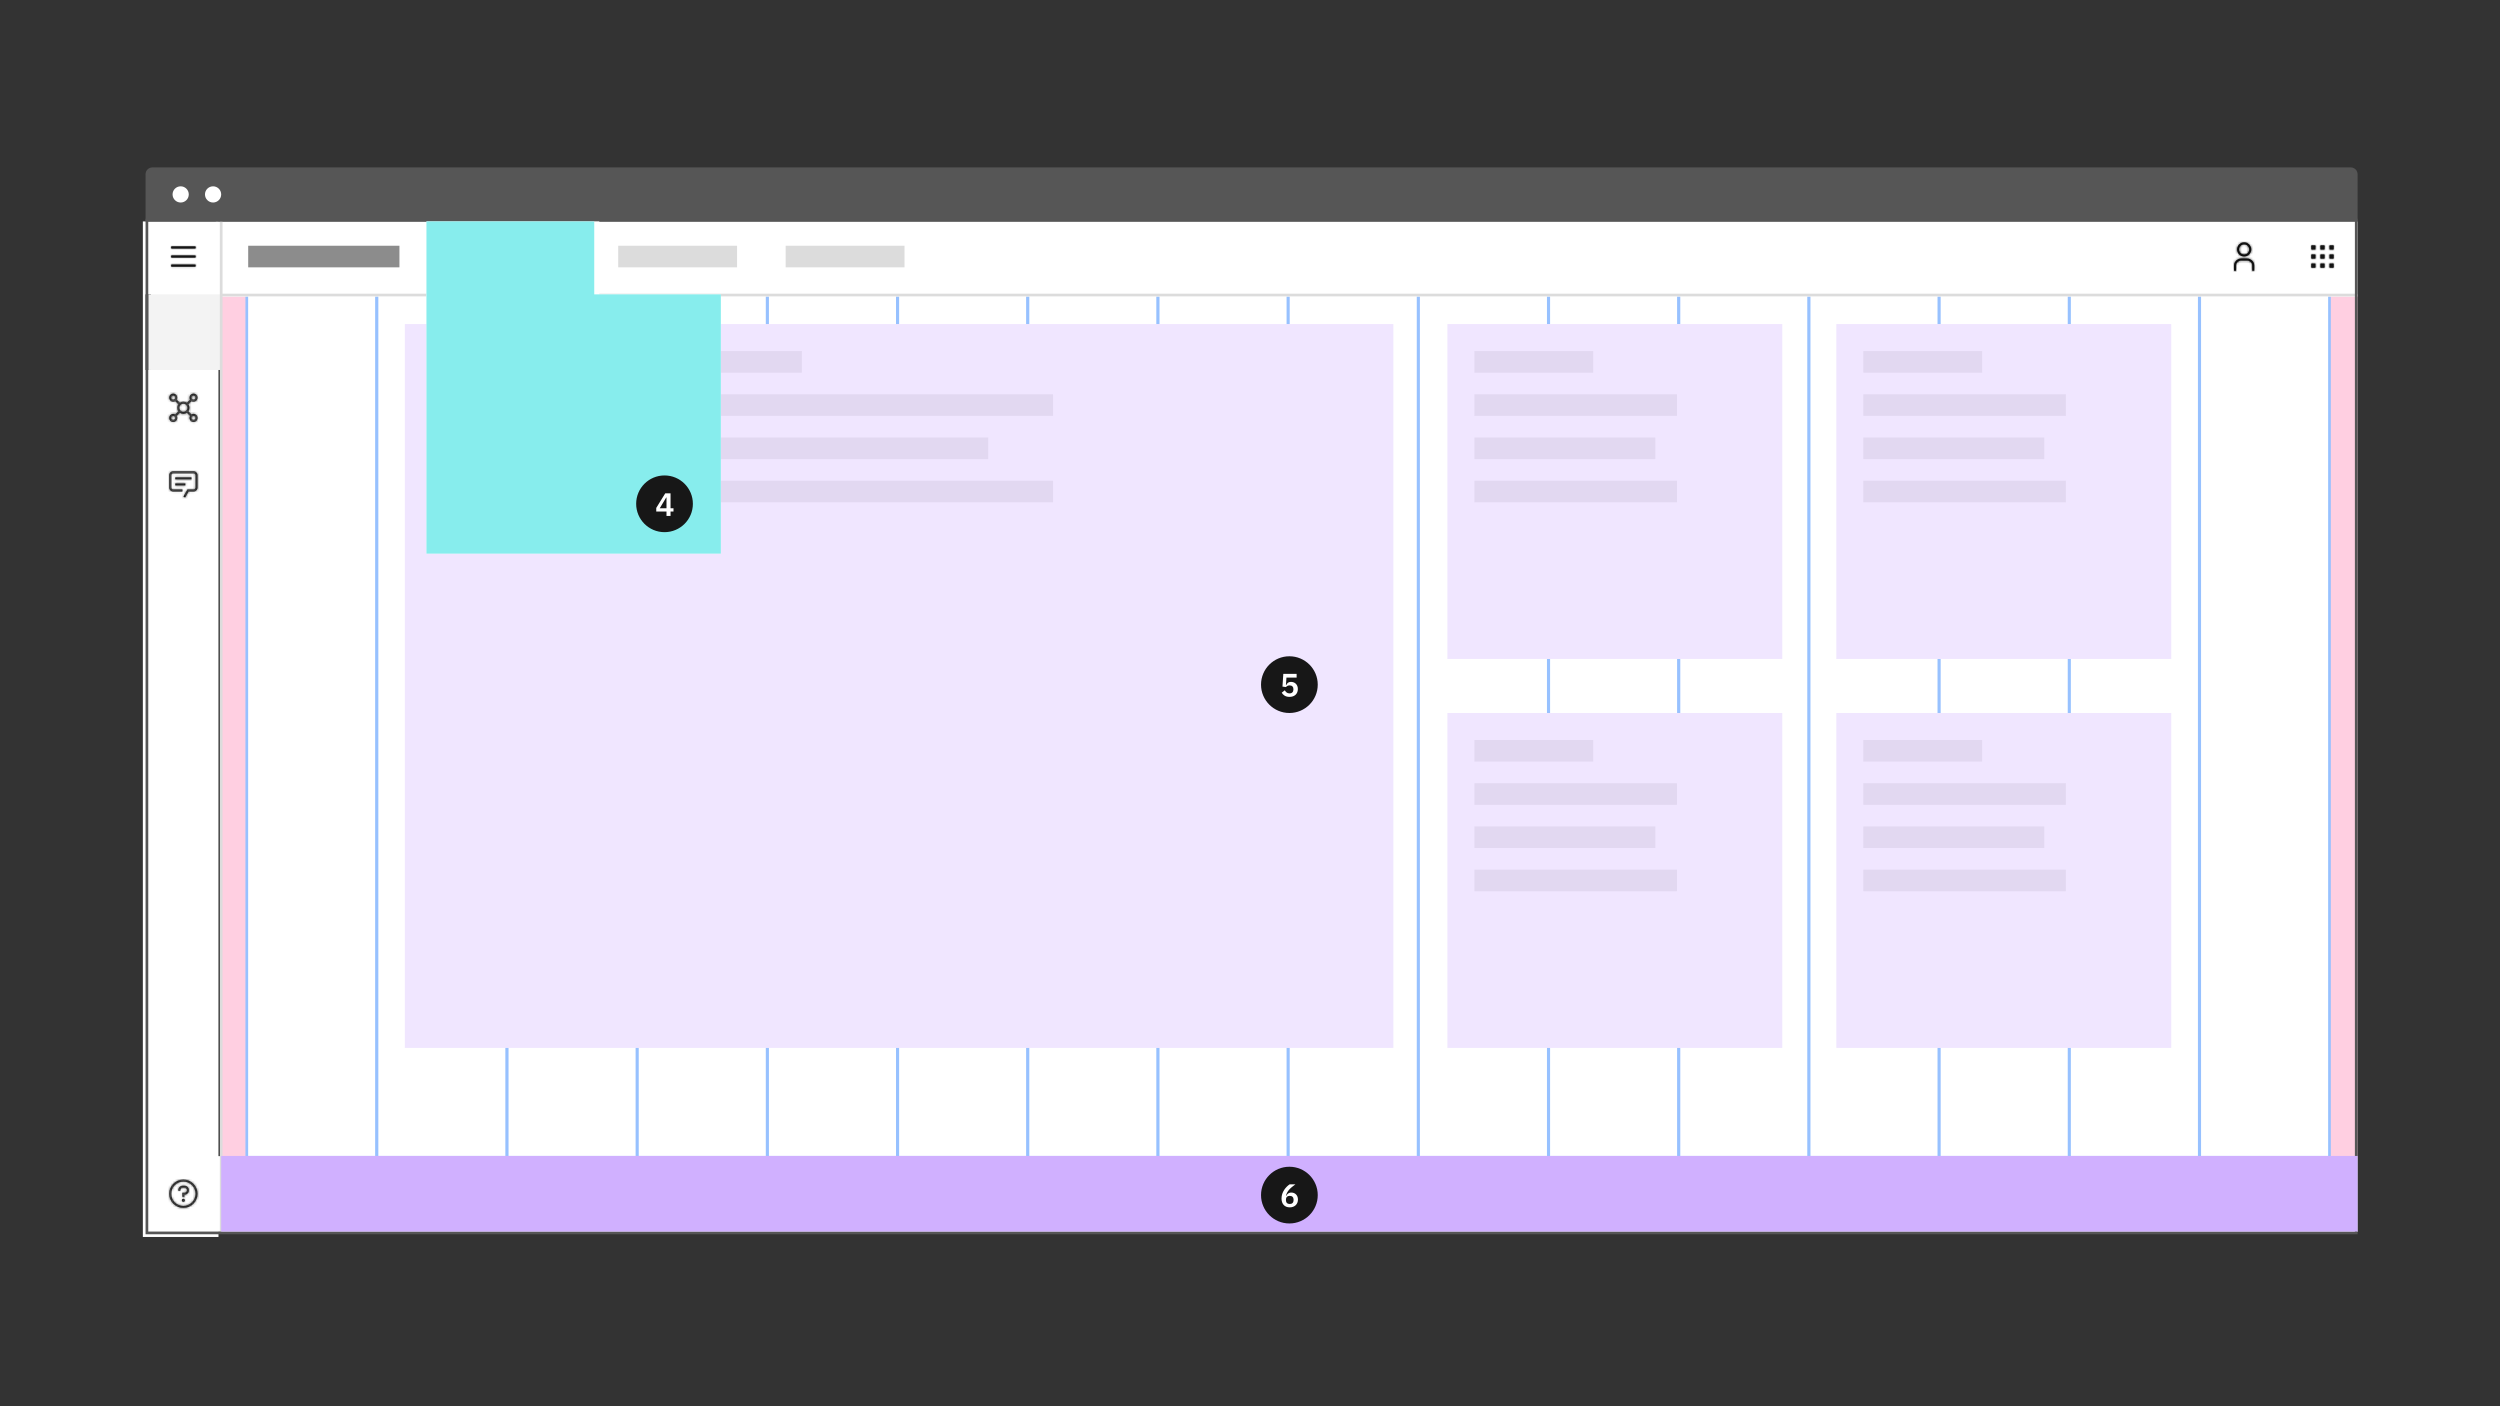 <?xml version="1.0" encoding="UTF-8"?>
<svg width="1120px" height="630px" viewBox="0 0 1120 630" version="1.1" xmlns="http://www.w3.org/2000/svg" xmlns:xlink="http://www.w3.org/1999/xlink">
    <rect x="0" y="0" width="1120" height="630" fill="#333333" stroke="none"/>
    <!-- Generator: Sketch 52.4 (67378) - http://www.bohemiancoding.com/sketch -->
    <title>layout-overview-Screen-regions-2</title>
    <desc>Created with Sketch.</desc>
    <defs>
        <path d="M4.537,0.907 C5.79,0.907 6.806,1.923 6.806,3.176 C6.806,4.429 5.79,5.445 4.537,5.445 C3.285,5.445 2.269,4.429 2.269,3.176 C2.27,1.924 3.285,0.909 4.537,0.907 Z M4.537,0 C2.783,0 1.361,1.422 1.361,3.176 C1.361,4.93 2.783,6.353 4.537,6.353 C6.292,6.353 7.714,4.93 7.714,3.176 C7.714,1.422 6.292,1.00752739e-15 4.537,0 Z M9.075,12.705 L8.168,12.705 L8.168,10.436 C8.166,9.184 7.151,8.169 5.899,8.168 L3.176,8.168 C1.924,8.169 0.909,9.184 0.907,10.436 L0.907,12.705 L0,12.705 L0,10.436 C0.002,8.683 1.423,7.262 3.176,7.26 L5.899,7.26 C7.652,7.262 9.073,8.683 9.075,10.436 L9.075,12.705 Z" id="path-1"></path>
        <path d="M4.084,0 L5.899,0 L5.899,1.815 L4.084,1.815 L4.084,0 Z M0,0 L1.815,0 L1.815,1.815 L0,1.815 L0,0 Z M8.168,0 L9.982,0 L9.982,1.815 L8.168,1.815 L8.168,0 Z M4.084,4.084 L5.899,4.084 L5.899,5.899 L4.084,5.899 L4.084,4.084 Z M0,4.084 L1.815,4.084 L1.815,5.899 L0,5.899 L0,4.084 Z M8.168,4.084 L9.982,4.084 L9.982,5.899 L8.168,5.899 L8.168,4.084 Z M4.084,8.168 L5.899,8.168 L5.899,9.982 L4.084,9.982 L4.084,8.168 Z M0,8.168 L1.815,8.168 L1.815,9.982 L0,9.982 L0,8.168 Z M8.168,8.168 L9.982,8.168 L9.982,9.982 L8.168,9.982 L8.168,8.168 Z" id="path-3"></path>
        <path d="M6.353,0 C2.859,0 0,2.859 0,6.353 C0,9.846 2.859,12.705 6.353,12.705 C9.846,12.705 12.705,9.846 12.705,6.353 C12.705,2.859 9.846,0 6.353,0 Z M6.353,11.797 C3.358,11.797 0.907,9.347 0.907,6.353 C0.907,3.358 3.358,0.907 6.353,0.907 C9.347,0.907 11.797,3.358 11.797,6.353 C11.797,9.347 9.347,11.797 6.353,11.797 Z M6.353,9.982 C6.728,9.982 7.033,9.678 7.033,9.302 C7.033,8.926 6.728,8.621 6.353,8.621 C5.977,8.621 5.672,8.926 5.672,9.302 C5.672,9.678 5.977,9.982 6.353,9.982 Z M6.806,2.723 L6.126,2.723 C4.991,2.723 4.084,3.63 4.084,4.764 L4.084,4.991 L4.991,4.991 L4.991,4.764 C4.991,4.129 5.49,3.63 6.126,3.63 L6.806,3.63 C7.441,3.63 7.941,4.129 7.941,4.764 C7.941,5.4 7.441,5.899 6.806,5.899 L5.899,5.899 L5.899,7.714 L6.806,7.714 L6.806,6.806 C7.941,6.806 8.848,5.899 8.848,4.764 C8.848,3.63 7.941,2.723 6.806,2.723 Z" id="path-5"></path>
        <path d="M11.344,9.529 C11.024,9.533 10.711,9.623 10.436,9.787 L9.034,8.385 C9.705,7.441 9.705,6.176 9.034,5.232 L10.436,3.825 C11.224,4.287 12.232,4.091 12.79,3.368 C13.348,2.646 13.283,1.621 12.637,0.976 C11.991,0.33 10.967,0.264 10.244,0.822 C9.522,1.381 9.326,2.388 9.787,3.176 L8.385,4.578 C7.441,3.908 6.176,3.908 5.232,4.578 L3.825,3.176 C4.287,2.388 4.091,1.381 3.368,0.822 C2.646,0.264 1.621,0.33 0.976,0.976 C0.33,1.621 0.264,2.646 0.822,3.368 C1.381,4.091 2.388,4.287 3.176,3.825 L4.578,5.227 C3.908,6.171 3.908,7.437 4.578,8.381 L3.176,9.787 C2.388,9.326 1.381,9.522 0.822,10.244 C0.264,10.967 0.33,11.991 0.976,12.637 C1.621,13.283 2.646,13.348 3.368,12.79 C4.091,12.232 4.287,11.224 3.825,10.436 L5.227,9.034 C6.171,9.705 7.437,9.705 8.381,9.034 L9.787,10.436 C9.376,11.149 9.496,12.049 10.079,12.63 C10.662,13.21 11.563,13.326 12.274,12.912 C12.984,12.497 13.327,11.656 13.109,10.863 C12.891,10.069 12.167,9.522 11.344,9.529 Z M11.344,1.361 C11.845,1.361 12.251,1.768 12.251,2.269 C12.251,2.77 11.845,3.176 11.344,3.176 C10.843,3.176 10.436,2.77 10.436,2.269 C10.436,1.768 10.843,1.361 11.344,1.361 Z M1.361,2.269 C1.361,1.768 1.768,1.361 2.269,1.361 C2.77,1.361 3.176,1.768 3.176,2.269 C3.176,2.77 2.77,3.176 2.269,3.176 C2.028,3.176 1.797,3.081 1.627,2.91 C1.457,2.74 1.361,2.509 1.361,2.269 Z M2.269,12.251 C1.768,12.251 1.361,11.845 1.361,11.344 C1.361,10.843 1.768,10.436 2.269,10.436 C2.77,10.436 3.176,10.843 3.176,11.344 C3.176,11.845 2.77,12.251 2.269,12.251 Z M6.806,8.621 C5.804,8.621 4.991,7.809 4.991,6.806 C4.991,5.804 5.804,4.991 6.806,4.991 C7.809,4.991 8.621,5.804 8.621,6.806 C8.621,7.288 8.43,7.749 8.09,8.09 C7.749,8.43 7.288,8.621 6.806,8.621 Z M11.344,12.251 C10.843,12.251 10.436,11.845 10.436,11.344 C10.436,10.843 10.843,10.436 11.344,10.436 C11.845,10.436 12.251,10.843 12.251,11.344 C12.251,11.845 11.845,12.251 11.344,12.251 Z" id="path-7"></path>
        <path d="M7.142,11.797 L6.353,11.344 L8.168,8.168 L10.89,8.168 C11.391,8.168 11.797,7.761 11.797,7.26 L11.797,1.815 C11.797,1.314 11.391,0.907 10.89,0.907 L1.815,0.907 C1.314,0.907 0.907,1.314 0.907,1.815 L0.907,7.26 C0.907,7.761 1.314,8.168 1.815,8.168 L5.899,8.168 L5.899,9.075 L1.815,9.075 C0.813,9.075 2.01505479e-16,8.262 0,7.26 L0,1.815 C-1.00752739e-16,0.813 0.813,0 1.815,0 L10.89,0 C11.892,0 12.705,0.813 12.705,1.815 L12.705,7.26 C12.705,8.262 11.892,9.075 10.89,9.075 L8.694,9.075 L7.142,11.797 Z M2.723,2.723 L9.982,2.723 L9.982,3.63 L2.723,3.63 L2.723,2.723 Z M2.723,5.445 L7.26,5.445 L7.26,6.353 L2.723,6.353 L2.723,5.445 Z" id="path-9"></path>
        <path d="M5.445,0.907 C6.443,0.907 7.351,1.452 7.804,2.314 L8.122,2.859 L8.712,2.768 C8.848,2.768 8.984,2.723 9.075,2.723 C10.572,2.723 11.797,3.948 11.797,5.445 C11.797,6.806 10.754,7.986 9.438,8.122 L9.211,8.168 L2.723,8.168 C1.724,8.168 0.907,7.351 0.907,6.353 C0.907,5.581 1.407,4.901 2.133,4.628 L2.768,4.401 L2.723,3.766 L2.723,3.675 L2.723,3.63 C2.723,2.133 3.948,0.907 5.445,0.907 Z M5.445,0 C3.449,0 1.815,1.633 1.815,3.63 C1.815,3.675 1.815,3.721 1.815,3.766 C0.771,4.129 0,5.127 0,6.353 C0,7.85 1.225,9.075 2.723,9.075 L9.529,9.075 L9.529,9.03 C11.298,8.803 12.705,7.26 12.705,5.445 C12.705,3.449 11.072,1.815 9.075,1.815 C8.893,1.815 8.757,1.815 8.621,1.86 C7.986,0.726 6.806,0 5.445,0 Z" id="path-11"></path>
        <path d="M0,0 L10.89,0 L10.89,0.907 L0,0.907 L0,0 Z M0,8.168 L10.89,8.168 L10.89,9.075 L0,9.075 L0,8.168 Z M0,4.084 L10.89,4.084 L10.89,4.991 L0,4.991 L0,4.084 Z" id="path-13"></path>
    </defs>
    <g id="Screen-regions-2" stroke="none" stroke-width="1" fill="none" fill-rule="evenodd">
        <g id="Group" transform="translate(64, 75)">
            <rect id="Rectangle-13-Copy-5" fill="#FFCFE1" x="35.09" y="56.87" width="957.11" height="419.87"></rect>
            <path d="M46.567,56.265 L104.705,56.265 L104.705,443.465 L46.567,443.465 L46.567,56.265 Z" id="Rectangle-17-Copy-561" stroke="#97C1FF" stroke-width="1.21" fill="#FFFFFF"></path>
            <path d="M104.893,56.265 L163.032,56.265 L163.032,443.465 L104.893,443.465 L104.893,56.265 Z" id="Rectangle-17-Copy-561" stroke="#97C1FF" stroke-width="1.21" fill="#FFFFFF"></path>
            <path d="M163.22,56.265 L221.358,56.265 L221.358,443.465 L163.22,443.465 L163.22,56.265 Z" id="Rectangle-17-Copy-561" stroke="#97C1FF" stroke-width="1.21" fill="#FFFFFF"></path>
            <path d="M221.547,56.265 L279.685,56.265 L279.685,443.465 L221.547,443.465 L221.547,56.265 Z" id="Rectangle-17-Copy-561" stroke="#97C1FF" stroke-width="1.21" fill="#FFFFFF"></path>
            <path d="M279.873,56.265 L338.012,56.265 L338.012,443.465 L279.873,443.465 L279.873,56.265 Z" id="Rectangle-17-Copy-561" stroke="#97C1FF" stroke-width="1.21" fill="#FFFFFF"></path>
            <path d="M338.2,56.265 L396.338,56.265 L396.338,443.465 L338.2,443.465 L338.2,56.265 Z" id="Rectangle-17-Copy-561" stroke="#97C1FF" stroke-width="1.21" fill="#FFFFFF"></path>
            <path d="M396.527,56.265 L454.665,56.265 L454.665,443.465 L396.527,443.465 L396.527,56.265 Z" id="Rectangle-17-Copy-561" stroke="#97C1FF" stroke-width="1.21" fill="#FFFFFF"></path>
            <path d="M454.853,56.265 L512.992,56.265 L512.992,443.465 L454.853,443.465 L454.853,56.265 Z" id="Rectangle-17-Copy-561" stroke="#97C1FF" stroke-width="1.21" fill="#FFFFFF"></path>
            <path d="M513.18,56.265 L571.319,56.265 L571.319,443.465 L513.18,443.465 L513.18,56.265 Z" id="Rectangle-17-Copy-561" stroke="#97C1FF" stroke-width="1.21" fill="#FFFFFF"></path>
            <path d="M571.507,56.265 L629.645,56.265 L629.645,443.465 L571.507,443.465 L571.507,56.265 Z" id="Rectangle-17-Copy-561" stroke="#97C1FF" stroke-width="1.21" fill="#FFFFFF"></path>
            <path d="M629.833,56.265 L687.972,56.265 L687.972,443.465 L629.833,443.465 L629.833,56.265 Z" id="Rectangle-17-Copy-561" stroke="#97C1FF" stroke-width="1.21" fill="#FFFFFF"></path>
            <path d="M688.16,56.265 L746.299,56.265 L746.299,443.465 L688.16,443.465 L688.16,56.265 Z" id="Rectangle-17-Copy-561" stroke="#97C1FF" stroke-width="1.21" fill="#FFFFFF"></path>
            <path d="M746.487,56.265 L804.625,56.265 L804.625,443.465 L746.487,443.465 L746.487,56.265 Z" id="Rectangle-17-Copy-561" stroke="#97C1FF" stroke-width="1.21" fill="#FFFFFF"></path>
            <path d="M804.813,56.265 L862.952,56.265 L862.952,443.465 L804.813,443.465 L804.813,56.265 Z" id="Rectangle-17-Copy-561" stroke="#97C1FF" stroke-width="1.21" fill="#FFFFFF"></path>
            <path d="M863.14,56.265 L921.279,56.265 L921.279,443.465 L863.14,443.465 L863.14,56.265 Z" id="Rectangle-17-Copy-561" stroke="#97C1FF" stroke-width="1.21" fill="#FFFFFF"></path>
            <path d="M921.467,56.265 L979.605,56.265 L979.605,443.465 L921.467,443.465 L921.467,56.265 Z" id="Rectangle-17-Copy-561" stroke="#97C1FF" stroke-width="1.21" fill="#FFFFFF"></path>
            <polygon id="Rectangle-Copy" fill="#FFFFFF" points="32.67 24.2 992.2 24.2 992.2 57.885 32.67 57.885"></polygon>
            <polygon id="Rectangle-Copy" fill="#FFFFFF" points="32.67 443.055 992.2 443.055 992.2 476.74 32.67 476.74"></polygon>
            <polygon id="Rectangle-Copy" fill="#FFFFFF" points="32.67 443.055 992.2 443.055 992.2 476.74 32.67 476.74"></polygon>
            <path d="M117.37,70.18 L560.23,70.18 L560.23,394.46 L117.37,394.46 L117.37,70.18 Z" id="Rectangle-4-Copy-4" fill="#FFFFFF" fill-rule="nonzero"></path>
            <polygon id="Rectangle-3-Copy-79" fill="#DCDCDC" points="136.73 82.28 295.24 82.28 295.24 91.96 136.73 91.96"></polygon>
            <polygon id="Rectangle-3-Copy-80" fill="#DCDCDC" points="136.73 101.64 407.77 101.64 407.77 111.32 136.73 111.32"></polygon>
            <polygon id="Rectangle-3-Copy-81" fill="#DCDCDC" points="136.73 121 378.73 121 378.73 130.68 136.73 130.68"></polygon>
            <polygon id="Rectangle-3-Copy-82" fill="#DCDCDC" points="136.73 140.36 407.77 140.36 407.77 150.04 136.73 150.04"></polygon>
            <path d="M35.392,57.172 L991.595,57.172" id="Path-2-Copy-3" stroke="#DCDCDC" stroke-width="1.21" style="mix-blend-mode: multiply;"></path>
            <path d="M117.37,70.18 L560.23,70.18 L560.23,394.46 L117.37,394.46 L117.37,70.18 Z" id="Rectangle-4-Copy-5" fill-opacity="0.6" fill="#E6D6FF" fill-rule="nonzero" style="mix-blend-mode: multiply;"></path>
            <path d="M584.43,70.18 L734.47,70.18 L734.47,220.22 L584.43,220.22 L584.43,70.18 Z" id="Rectangle-4-Copy-3" fill="#FFFFFF" fill-rule="nonzero"></path>
            <path d="M584.43,244.42 L734.47,244.42 L734.47,394.46 L584.43,394.46 L584.43,244.42 Z" id="Rectangle-4-Copy-7" fill="#FFFFFF" fill-rule="nonzero"></path>
            <path d="M758.67,70.18 L908.71,70.18 L908.71,220.22 L758.67,220.22 L758.67,70.18 Z" id="Rectangle-4-Copy-6" fill="#FFFFFF" fill-rule="nonzero"></path>
            <path d="M758.67,244.42 L908.71,244.42 L908.71,394.46 L758.67,394.46 L758.67,244.42 Z" id="Rectangle-4-Copy-8" fill="#FFFFFF" fill-rule="nonzero"></path>
            <rect id="Rectangle-3-Copy-60" fill="#DCDCDC" x="212.96" y="35.09" width="53.24" height="9.68"></rect>
            <rect id="Rectangle-3-Copy-61" fill="#DCDCDC" x="287.98" y="35.09" width="53.24" height="9.68"></rect>
            <g id="icon/user/user/20" transform="translate(934.12, 32.67)">
                <g id="Group">
                    <g id="user" transform="translate(2.723, 0.907)">
                        <mask id="mask-2" fill="white">
                            <use xlink:href="#path-1"></use>
                        </mask>
                        <use id="Mask" fill="#000000" fill-rule="nonzero" xlink:href="#path-1"></use>
                        <g id="color/gray/100" mask="url(#mask-2)" fill="#171717">
                            <g transform="translate(-2.723, -0.907)">
                                <rect x="0" y="0" width="29" height="29"></rect>
                            </g>
                        </g>
                    </g>
                    <rect id="transparent-rectangle" x="0" y="0" width="14.52" height="14.52"></rect>
                </g>
            </g>
            <g id="icon/navigation/app-switcher/16" transform="translate(969.21, 32.67)">
                <g id="Group">
                    <g id="grid" transform="translate(2.269, 2.269)">
                        <mask id="mask-4" fill="white">
                            <use xlink:href="#path-3"></use>
                        </mask>
                        <use id="Mask" fill="#000000" fill-rule="nonzero" xlink:href="#path-3"></use>
                        <g id="color/gray/100" mask="url(#mask-4)" fill="#171717">
                            <g transform="translate(-2.269, -2.269)">
                                <rect x="0" y="0" width="36" height="36"></rect>
                            </g>
                        </g>
                    </g>
                    <rect id="transparent-rectangle" x="0" y="0" width="14.52" height="14.52"></rect>
                </g>
            </g>
            <polygon id="Rectangle-3-Copy-12" fill="#FFFFFF" points="0 24.2 33.88 24.2 33.88 479.16 0 479.16"></polygon>
            <g id="icon/status/help/20" transform="translate(10.89, 452.54)">
                <g id="help" stroke-width="1" fill-rule="evenodd" transform="translate(0.907, 0.907)">
                    <mask id="mask-6" fill="white">
                        <use xlink:href="#path-5"></use>
                    </mask>
                    <use id="Mask" fill="#000000" fill-rule="nonzero" xlink:href="#path-5"></use>
                    <g id="color/gray/70" mask="url(#mask-6)" fill="#565656">
                        <g transform="translate(-0.907, -0.907)">
                            <rect x="0" y="0" width="29" height="29"></rect>
                        </g>
                    </g>
                </g>
                <rect id="transparent-rectangle" x="0" y="0" width="14.52" height="14.52"></rect>
            </g>
            <g id="icon/file/api/20" transform="translate(10.89, 100.43)">
                <g id="Group">
                    <g id="api" transform="translate(0.454, 0.454)">
                        <mask id="mask-8" fill="white">
                            <use xlink:href="#path-7"></use>
                        </mask>
                        <use id="Mask" fill="#000000" fill-rule="nonzero" xlink:href="#path-7"></use>
                        <g id="color/gray/70" mask="url(#mask-8)" fill="#565656">
                            <g transform="translate(-0.454, -0.454)">
                                <rect x="0" y="0" width="29" height="29"></rect>
                            </g>
                        </g>
                    </g>
                    <rect id="transparent-rectangle" x="0" y="0" width="14.52" height="14.52"></rect>
                </g>
            </g>
            <polygon id="Rectangle-3-Copy" fill="#171717" points="1.21 56.87 3.63 56.87 3.63 90.75 1.21 90.75"></polygon>
            <g id="icon/image/chat/16" transform="translate(10.89, 134.31)">
                <g id="chat" stroke-width="1" fill-rule="evenodd" transform="translate(0.907, 1.815)">
                    <mask id="mask-10" fill="white">
                        <use xlink:href="#path-9"></use>
                    </mask>
                    <use id="Mask" fill="#000000" fill-rule="nonzero" xlink:href="#path-9"></use>
                    <g id="color/gray/70" mask="url(#mask-10)" fill="#565656">
                        <g transform="translate(-0.907, -1.815)">
                            <rect x="0" y="0" width="36" height="36"></rect>
                        </g>
                    </g>
                </g>
                <rect id="transparent-rectangle" x="0" y="0" width="14.52" height="14.52"></rect>
            </g>
            <g id="icon/image/cloud/20" transform="translate(10.89, 66.55)">
                <g id="Group">
                    <g id="cloud" transform="translate(0.907, 2.723)">
                        <mask id="mask-12" fill="white">
                            <use xlink:href="#path-11"></use>
                        </mask>
                        <use id="Mask" fill="#000000" fill-rule="nonzero" xlink:href="#path-11"></use>
                        <g id="color/gray/70" mask="url(#mask-12)" fill="#565656">
                            <g transform="translate(-0.907, -2.723)">
                                <rect x="0" y="0" width="29" height="29"></rect>
                            </g>
                        </g>
                    </g>
                    <rect id="transparent-rectangle" x="0" y="0" width="14.52" height="14.52"></rect>
                </g>
            </g>
            <g id="icon/navigation/menu/20" transform="translate(10.89, 32.67)">
                <g id="menu" stroke-width="1" fill-rule="evenodd" transform="translate(1.815, 2.723)">
                    <mask id="mask-14" fill="white">
                        <use xlink:href="#path-13"></use>
                    </mask>
                    <use id="Mask" fill="#000000" fill-rule="nonzero" xlink:href="#path-13"></use>
                    <g id="color/gray/100" mask="url(#mask-14)" fill="#171717">
                        <g transform="translate(-1.815, -2.723)">
                            <rect x="0" y="0" width="29" height="29"></rect>
                        </g>
                    </g>
                </g>
                <rect id="transparent-rectangle" x="0" y="0" width="14.52" height="14.52"></rect>
            </g>
            <rect id="Rectangle-3-Copy-65" fill="#8C8C8C" x="47.19" y="35.09" width="67.76" height="9.68"></rect>
            <rect id="Rectangle-3-Copy-83" fill="#DCDCDC" x="47.19" y="457.38" width="67.76" height="4.84"></rect>
            <rect id="Rectangle-3-Copy-84" fill="#DCDCDC" x="139.15" y="457.38" width="124.63" height="4.84"></rect>
            <rect id="Rectangle-3-Copy-85" fill="#DCDCDC" x="287.98" y="457.38" width="67.76" height="4.84"></rect>
            <polygon id="Rectangle-Copy-20" fill="#F3F3F3" style="mix-blend-mode: multiply;" points="2.42 56.87 35.09 56.87 35.09 90.75 2.42 90.75"></polygon>
            <path d="M35.09,23.595 L35.09,477.345" id="Path-2-Copy-2" stroke="#DCDCDC" stroke-width="1.21" style="mix-blend-mode: multiply;"></path>
            <path d="M4.272,0 L989.138,0 C990.829,-6.3402716e-14 992.2,1.371 992.2,3.062 L992.2,24.2 L1.21,24.2 L1.21,3.062 C1.21,1.371 2.581,3.10689859e-16 4.272,0 Z" id="Rectangle-2-Copy-34" fill="#565656"></path>
            <circle id="Oval-5-Copy-26" fill="#FFFFFF" cx="16.94" cy="12.1" r="3.63"></circle>
            <circle id="Oval-5-Copy-27" fill="#FFFFFF" cx="31.46" cy="12.1" r="3.63"></circle>
            <rect id="Frame-Copy" stroke="#565656" stroke-width="1.21" x="1.815" y="23.595" width="989.78" height="453.75"></rect>
            <circle id="Oval-3-Copy-6" fill="#171717" cx="513.645" cy="231.715" r="12.705"></circle>
            <polygon id="Rectangle-3-Copy-62" fill="#DCDCDC" points="596.53 82.28 649.77 82.28 649.77 91.96 596.53 91.96"></polygon>
            <polygon id="Rectangle-3-Copy-86" fill="#DCDCDC" points="770.77 82.28 824.01 82.28 824.01 91.96 770.77 91.96"></polygon>
            <polygon id="Rectangle-3-Copy-90" fill="#DCDCDC" points="770.77 256.52 824.01 256.52 824.01 266.2 770.77 266.2"></polygon>
            <polygon id="Rectangle-3-Copy-70" fill="#DCDCDC" points="596.53 256.52 649.77 256.52 649.77 266.2 596.53 266.2"></polygon>
            <polygon id="Rectangle-3-Copy-63" fill="#DCDCDC" points="596.53 101.64 687.28 101.64 687.28 111.32 596.53 111.32"></polygon>
            <polygon id="Rectangle-3-Copy-87" fill="#DCDCDC" points="770.77 101.64 861.52 101.64 861.52 111.32 770.77 111.32"></polygon>
            <polygon id="Rectangle-3-Copy-91" fill="#DCDCDC" points="770.77 275.88 861.52 275.88 861.52 285.56 770.77 285.56"></polygon>
            <polygon id="Rectangle-3-Copy-71" fill="#DCDCDC" points="596.53 275.88 687.28 275.88 687.28 285.56 596.53 285.56"></polygon>
            <polygon id="Rectangle-3-Copy-64" fill="#DCDCDC" points="596.53 121 677.6 121 677.6 130.68 596.53 130.68"></polygon>
            <polygon id="Rectangle-3-Copy-88" fill="#DCDCDC" points="770.77 121 851.84 121 851.84 130.68 770.77 130.68"></polygon>
            <polygon id="Rectangle-3-Copy-92" fill="#DCDCDC" points="770.77 295.24 851.84 295.24 851.84 304.92 770.77 304.92"></polygon>
            <polygon id="Rectangle-3-Copy-72" fill="#DCDCDC" points="596.53 295.24 677.6 295.24 677.6 304.92 596.53 304.92"></polygon>
            <rect id="Rectangle-3-Copy-66" fill="#DCDCDC" x="596.53" y="140.36" width="90.75" height="9.68"></rect>
            <rect id="Rectangle-3-Copy-89" fill="#DCDCDC" x="770.77" y="140.36" width="90.75" height="9.68"></rect>
            <rect id="Rectangle-3-Copy-93" fill="#DCDCDC" x="770.77" y="314.6" width="90.75" height="9.68"></rect>
            <rect id="Rectangle-3-Copy-73" fill="#DCDCDC" x="596.53" y="314.6" width="90.75" height="9.68"></rect>
            <path d="M584.43,70.18 L734.47,70.18 L734.47,220.22 L584.43,220.22 L584.43,70.18 Z" id="Rectangle-4-Copy-9" fill-opacity="0.6" fill="#E6D6FF" fill-rule="nonzero" style="mix-blend-mode: multiply;"></path>
            <rect id="Rectangle-11" fill="#FFFFFF" fill-rule="nonzero" x="127.05" y="24.2" width="77.44" height="33.88"></rect>
            <rect id="Rectangle-11-Copy" fill="#FFFFFF" fill-rule="nonzero" x="127.05" y="56.87" width="131.89" height="116.16"></rect>
            <rect id="Rectangle-3-Copy-59" fill="#DCDCDC" x="137.94" y="35.09" width="53.24" height="9.68"></rect>
            <rect id="Rectangle-3-Copy-75" fill="#DCDCDC" x="137.94" y="77.44" width="71.39" height="9.68"></rect>
            <rect id="Rectangle-3-Copy-78" fill="#DCDCDC" x="137.94" y="147.62" width="71.39" height="9.68"></rect>
            <rect id="Rectangle-3-Copy-76" fill="#DCDCDC" x="137.94" y="100.43" width="94.38" height="9.68"></rect>
            <rect id="Rectangle-3-Copy-77" fill="#DCDCDC" x="137.94" y="123.42" width="77.44" height="9.68"></rect>
            <polygon id="Rectangle-11-Copy" fill="#87EDED" fill-rule="nonzero" style="mix-blend-mode: multiply;" points="127.05 24.2 202.221 24.2 202.221 56.876 258.94 56.876 258.94 173.03 127.05 173.03"></polygon>
            <circle id="Oval-3-Copy-6" fill="#171717" cx="233.705" cy="150.705" r="12.705"></circle>
            <rect id="Rectangle-Copy-10" fill="#D0B0FF" style="mix-blend-mode: multiply;" x="35.09" y="442.86" width="957.11" height="33.88"></rect>
            <circle id="Oval-3-Copy-6" fill="#171717" cx="513.645" cy="460.405" r="12.705"></circle>
            <path d="M584.43,244.42 L734.47,244.42 L734.47,394.46 L584.43,394.46 L584.43,244.42 Z" id="Rectangle-4-Copy-10" fill-opacity="0.6" fill="#E6D6FF" fill-rule="nonzero" style="mix-blend-mode: multiply;"></path>
            <path d="M758.67,70.18 L908.71,70.18 L908.71,220.22 L758.67,220.22 L758.67,70.18 Z" id="Rectangle-4-Copy-11" fill-opacity="0.6" fill="#E6D6FF" fill-rule="nonzero" style="mix-blend-mode: multiply;"></path>
            <path d="M758.67,244.42 L908.71,244.42 L908.71,394.46 L758.67,394.46 L758.67,244.42 Z" id="Rectangle-4-Copy-12" fill-opacity="0.6" fill="#E6D6FF" fill-rule="nonzero" style="mix-blend-mode: multiply;"></path>
            <path d="M236.403,156.135 L234.588,156.135 L234.588,154.175 L230,154.175 L230,152.549 L234.037,146 L236.403,146 L236.403,152.694 L237.725,152.694 L237.725,154.175 L236.403,154.175 L236.403,156.135 Z M234.472,147.859 L231.568,152.694 L234.588,152.694 L234.588,147.859 L234.472,147.859 Z" id="4" fill="#FFFFFF"></path>
            <path d="M516.888,226.9 L516.888,228.555 L512.329,228.555 L512.096,231.953 L512.198,231.953 C512.633,231.082 513.127,230.486 514.347,230.486 C516.089,230.486 517.44,231.677 517.44,233.695 C517.44,235.728 516.089,237.209 513.693,237.209 C511.82,237.209 510.818,236.309 510.209,235.322 L511.603,234.247 C512.053,235.031 512.604,235.641 513.708,235.641 C514.84,235.641 515.45,234.959 515.45,233.855 L515.45,233.739 C515.45,232.694 514.811,232.055 513.751,232.055 C512.924,232.055 512.416,232.447 512.111,232.81 L510.543,232.592 L510.92,226.9 L516.888,226.9 Z" id="5" fill="#FFFFFF"></path>
            <path d="M513.81,465.899 C511.486,465.899 510.121,464.346 510.121,461.921 C510.121,459.017 512.053,456.737 513.751,455.59 L516.336,455.59 C513.955,457.303 512.561,458.668 512.111,460.73 L512.227,460.759 C512.604,459.975 513.243,459.264 514.521,459.264 C516.205,459.264 517.483,460.483 517.483,462.4 C517.483,464.447 516.046,465.899 513.81,465.899 Z M513.81,464.389 C514.87,464.389 515.523,463.779 515.523,462.676 L515.523,462.458 C515.523,461.354 514.87,460.745 513.81,460.745 C512.735,460.745 512.096,461.354 512.096,462.458 L512.096,462.676 C512.096,463.779 512.735,464.389 513.81,464.389 Z" id="6" fill="#FFFFFF"></path>
        </g>
    </g>
</svg>